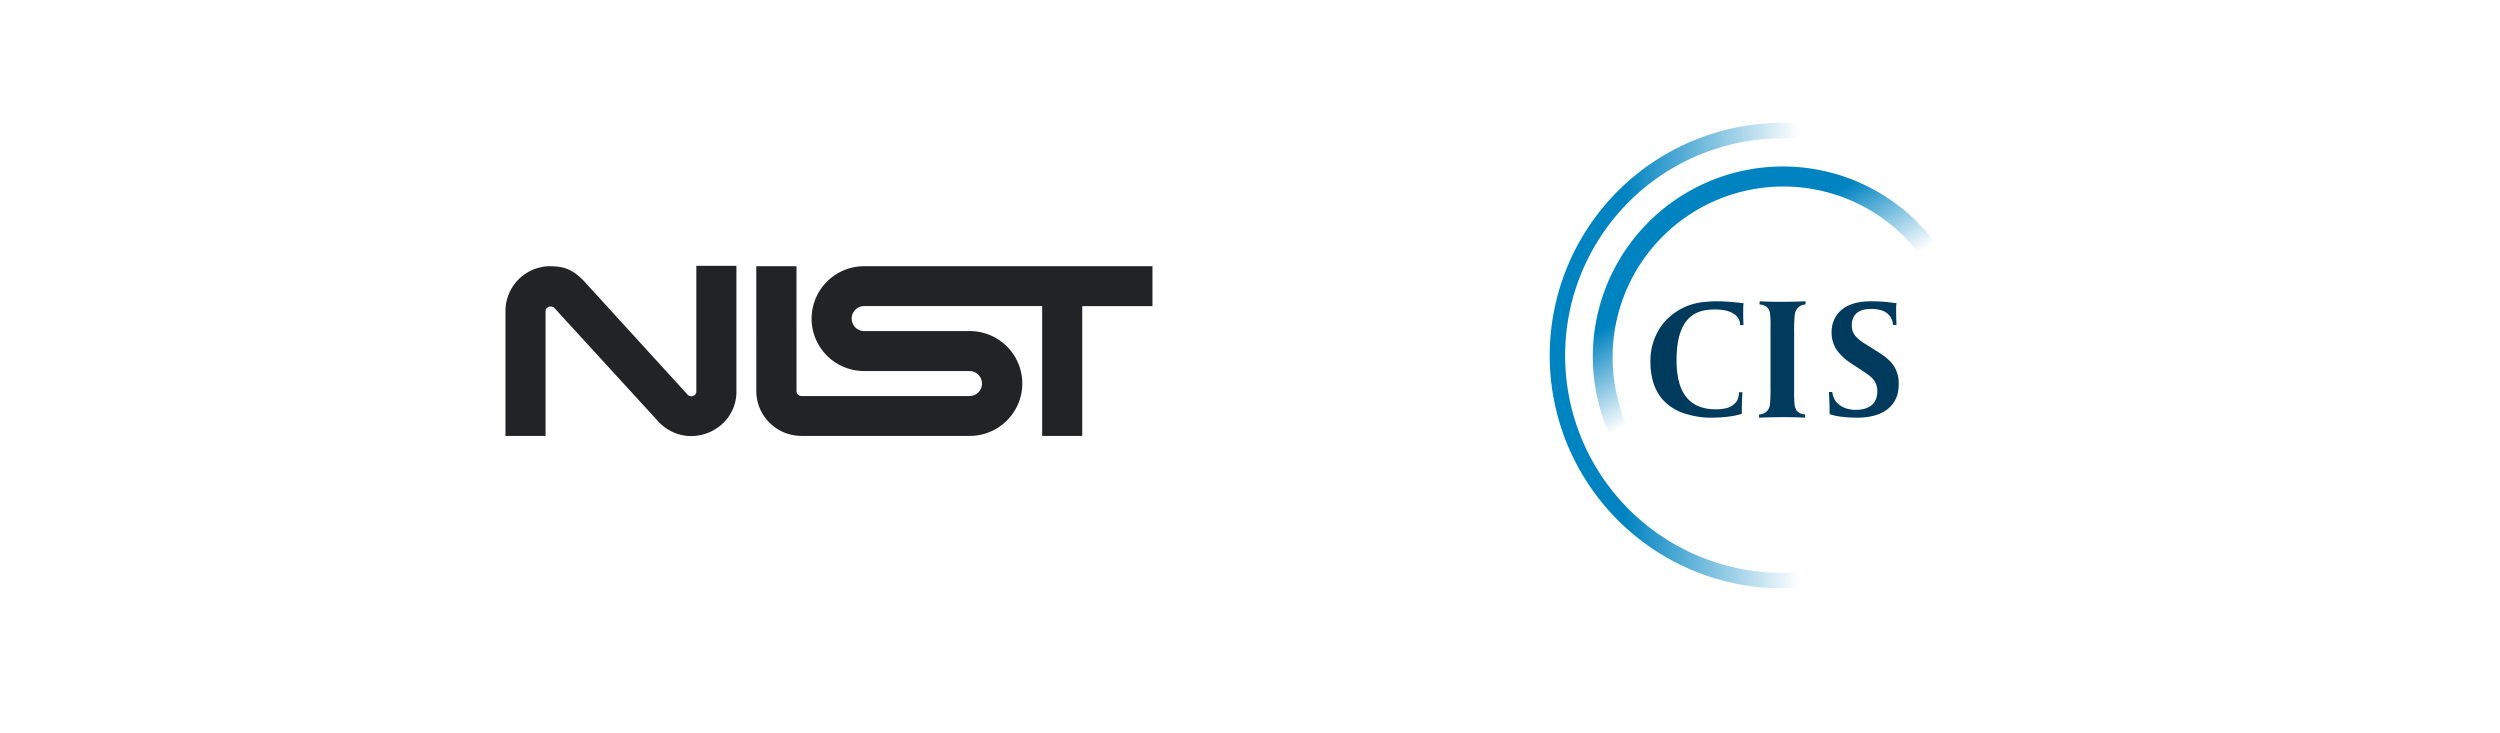 <?xml version="1.0" encoding="UTF-8"?> <svg xmlns="http://www.w3.org/2000/svg" width="580" height="170" viewBox="0 0 580 170"><defs><linearGradient x1="0%" y1="50%" x2="96%" y2="50%" id="a"><stop stop-color="#0083C1" offset="0%"></stop><stop stop-color="#0083C1" offset="30%"></stop><stop stop-color="#0083C1" stop-opacity="0" offset="100%"></stop></linearGradient><linearGradient x1="26.142%" y1="22.794%" x2="52.112%" y2="58.308%" id="b"><stop stop-color="#0083C1" offset="0%"></stop><stop stop-color="#0083C1" offset="30%"></stop><stop stop-color="#0083C1" stop-opacity="0" offset="100%"></stop></linearGradient></defs><g fill="none" fill-rule="evenodd"><path d="M127.73 61.76a10.4 10.4 0 0 0-10.46 10.42v28.96h9.3V72.18c0-.92 1.16-1.39 1.98-.8l24.4 26.65c6.74 6.72 17.9 1.86 17.9-7.18V61.67h-9.3v29.18c0 .93-1.16 1.4-1.93.81l-24.3-26.63c-2.33-2.32-4.19-3.25-7.56-3.25m47.7-.02V90.7c0 5.76 4.7 10.43 10.47 10.43h39.03c6.75 0 12.21-5.45 12.21-12.16 0-6.72-5.46-12.16-12.2-12.16h-24.48a2.9 2.9 0 1 1 0-5.8h41.29v30.12h9.3V71.02h16.29v-9.26h-66.88a12.19 12.19 0 0 0-12.2 12.16c0 6.72 5.46 12.16 12.2 12.16h24.43a2.9 2.9 0 1 1 0 5.8h-38.97c-.64 0-1.16-.53-1.16-1.17V61.76h-9.33Z" fill="#222325" fill-rule="nonzero"></path><path d="M403.7 75.43a2.91 2.91 0 0 0-1.09-2.34 5.26 5.26 0 0 0-2.33-1.06 11.1 11.1 0 0 0-2.32-.23c-1.78 0-4.03.19-5.83 1.75-1.81 1.57-3.17 4.5-3.17 9.99 0 3.37.57 6.22 2 8.24 1.43 2 3.7 3.18 7.12 3.18.8.01 1.61-.08 2.4-.26a4.04 4.04 0 0 0 2.12-1.23c.28-.3.49-.65.62-1.04.16-.46.24-.94.23-1.42h.8a71.56 71.56 0 0 0-.15 4.31v.69c-1.08.33-2.19.55-3.3.67-1.18.14-2.35.21-3.53.22a19.7 19.7 0 0 1-6.88-1.12 11.3 11.3 0 0 1-4.95-3.44 10.93 10.93 0 0 1-1.87-3.6 15.77 15.77 0 0 1-.67-4.72 14 14 0 0 1 2.63-8.54 13.78 13.78 0 0 1 9.76-5.4c.95-.12 1.91-.18 2.87-.18 1.56 0 3.05.11 4.2.22 1.15.11 1.96.22 2.14.22-.04.39-.06.81-.07 1.24l-.01 1.27a44.9 44.9 0 0 0 .08 2.58h-.8Zm13.3-3.9c-.39.49-.6 1.08-.64 1.7-.1 1.25-.15 2.5-.12 3.75v14.07c-.02.93.02 1.86.1 2.78.04.47.18.91.42 1.31.13.2.3.38.5.51.46.3.98.48 1.52.51v.74a92.56 92.56 0 0 0-5.36-.12 129.48 129.48 0 0 0-5.32.12v-.74a2.62 2.62 0 0 0 1.95-.9c.37-.48.59-1.07.6-1.69.1-1.25.14-2.5.11-3.75V75.75c.02-.93-.01-1.86-.09-2.78a2.89 2.89 0 0 0-.39-1.31c-.13-.2-.3-.38-.5-.51-.47-.3-1-.49-1.56-.51v-.74a91.2 91.2 0 0 0 5.36.12 129.94 129.94 0 0 0 5.32-.12v.74c-.73.01-1.42.34-1.9.9Zm13.87 25.37c-1.1 0-2.2-.06-3.3-.18-1.06-.1-2.1-.31-3.11-.63v-.68a62.47 62.47 0 0 0-.16-4.47h.78c.07.57.24 1.13.5 1.64.24.47.58.89.99 1.22.54.44 1.16.77 1.82.97.67.21 1.36.32 2.05.32 2.53 0 3.8-.87 4.44-1.84.45-.72.68-1.57.65-2.44a4.11 4.11 0 0 0-1.09-2.98c-.67-.73-1.6-1.3-2.67-2.01l-1.1-.73-1.09-.72a12.46 12.46 0 0 1-3.34-3.01 7.32 7.32 0 0 1-1.31-4.4c0-1.55.53-3.04 1.48-4.23 1.26-1.53 3.53-2.83 7.6-2.83 1.33 0 2.66.06 3.99.2.94.1 1.54.2 2 .24-.07.42-.1.84-.1 1.26l.01.92c0 .8.02 1.41.04 1.87l.04 1h-.82a3.67 3.67 0 0 0-2.96-3.46 8.2 8.2 0 0 0-2.09-.26c-2.01 0-3.14.6-3.76 1.38a3.81 3.81 0 0 0-.74 2.41c-.03.92.27 1.81.85 2.5a9.97 9.97 0 0 0 2.44 1.93l1.25.79 1.25.79c1.57.98 2.84 1.9 3.72 3.08a7.37 7.37 0 0 1 1.37 4.65c0 2.58-.98 4.5-2.67 5.79-1.7 1.28-4.1 1.91-6.96 1.91Z" fill="#003A5D" fill-rule="nonzero"></path><path d="M60.33.37a54 54 0 1 0-.89 107.36l-.62-3.56a50.4 50.4 0 1 1 .4-100.3l1.1-3.5Z" fill="url(#a)" transform="translate(359.5 28.5)"></path><path d="M92.96 33.31a44.1 44.1 0 1 0-76.51 43.82l3.87-2.3a39.6 39.6 0 1 1 68.6-39.55l4.04-1.97Z" fill="url(#b)" transform="translate(359.5 28.5)"></path></g></svg> 